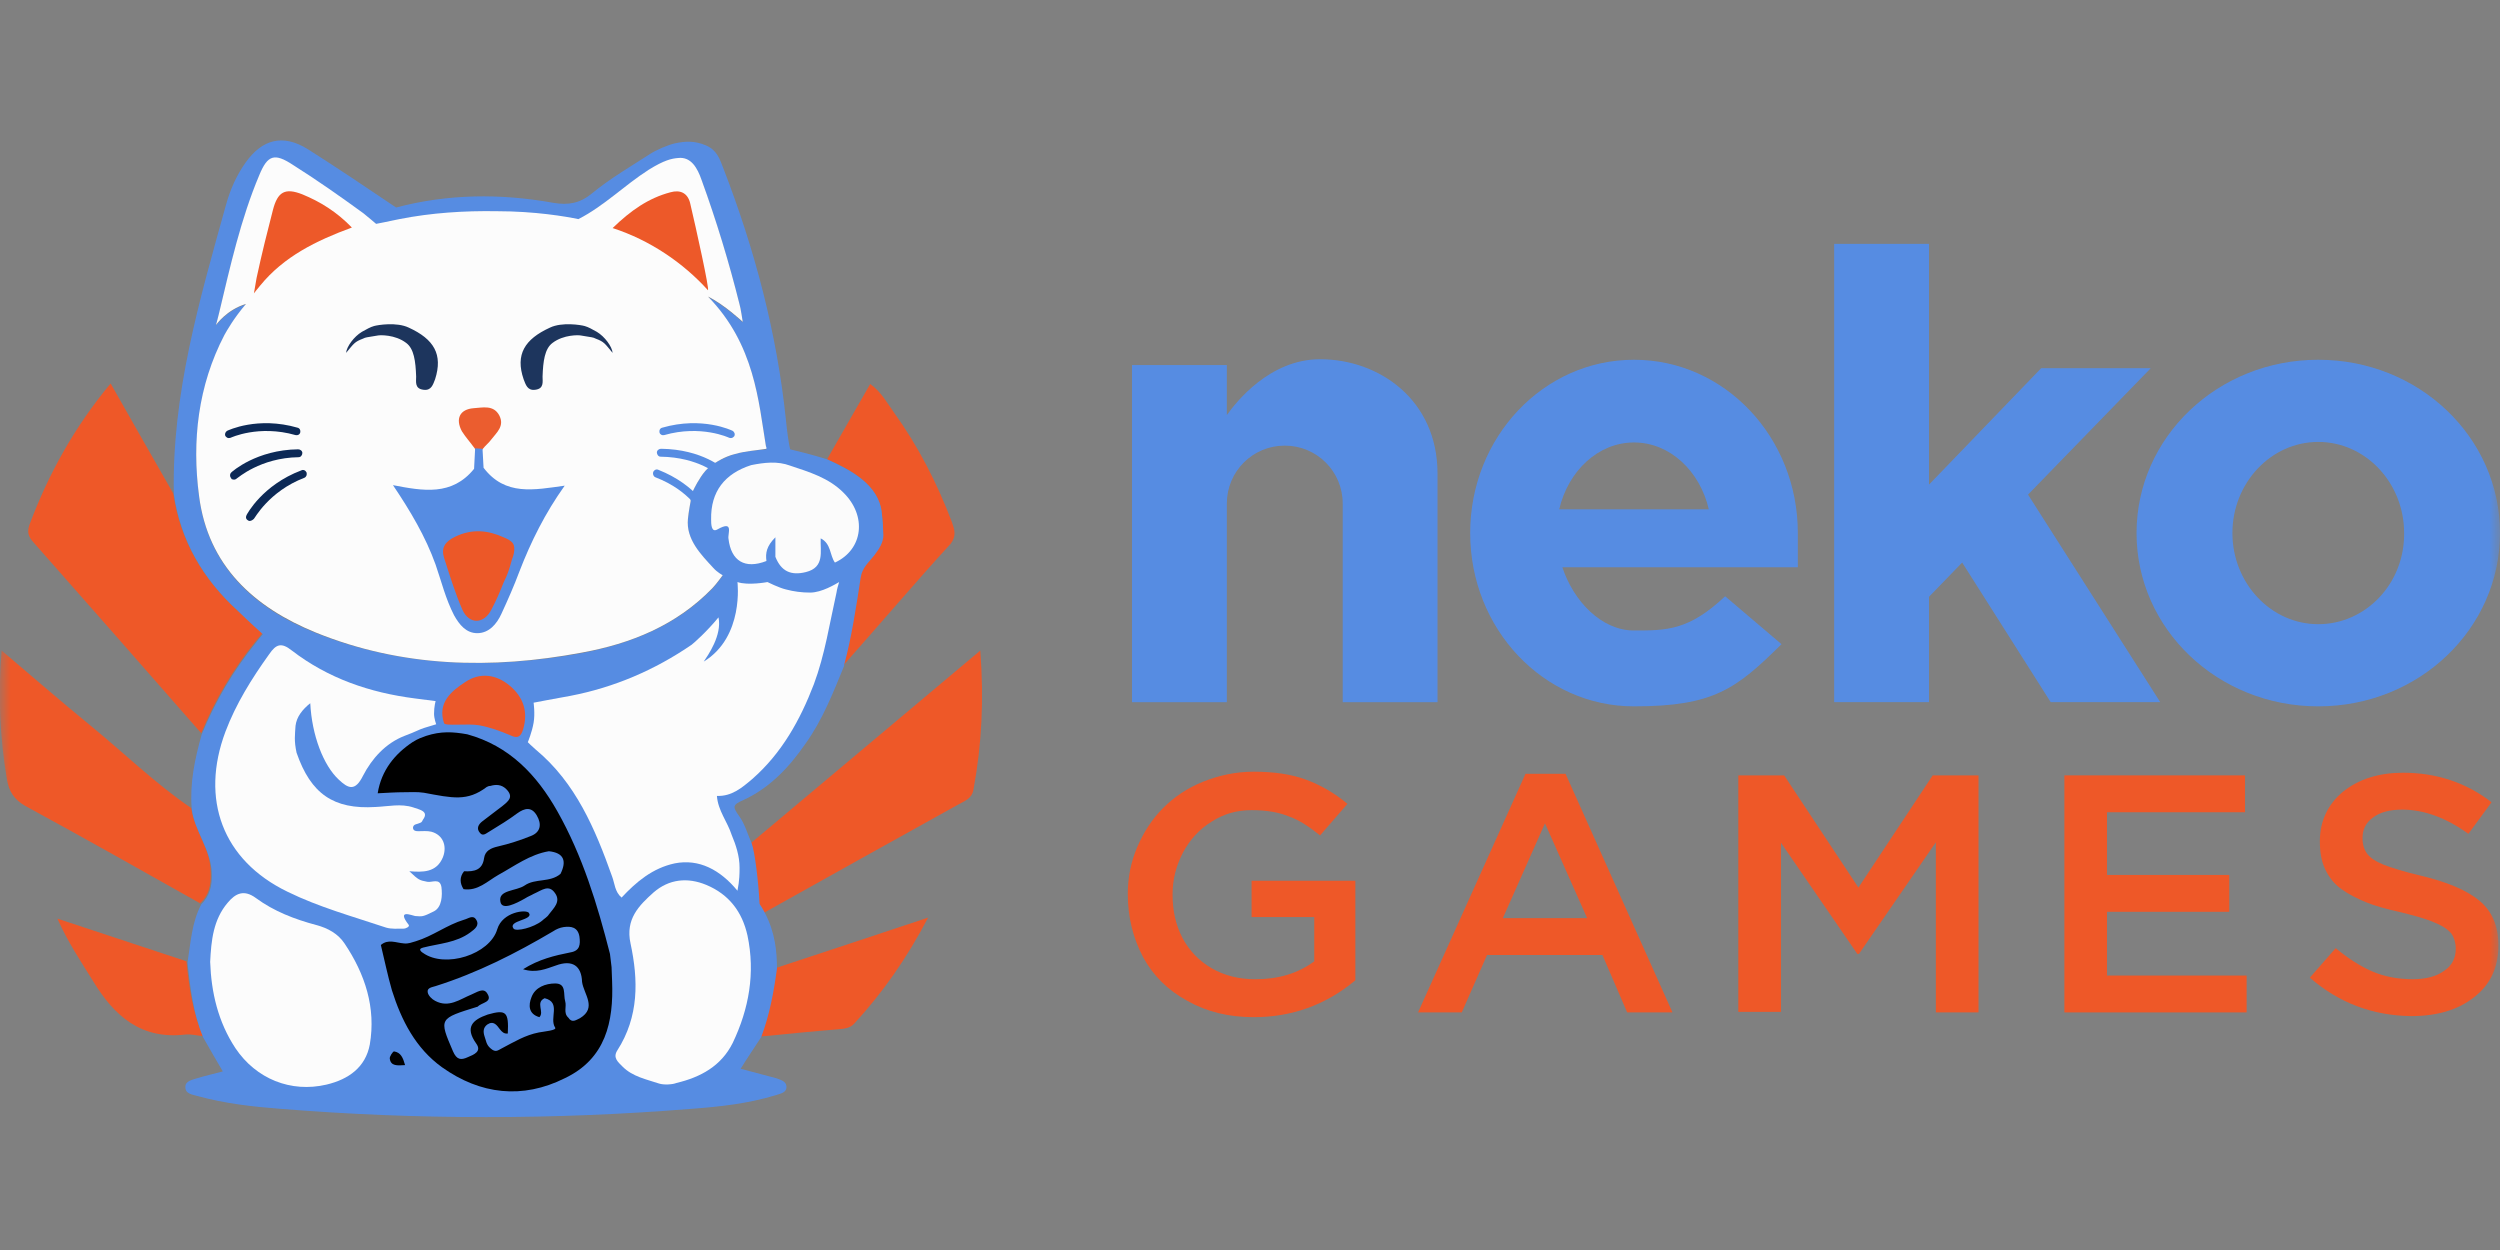 <svg width="120" height="60" viewBox="0 0 120 60" fill="none" xmlns="http://www.w3.org/2000/svg">
<rect x="0" y="0" width="120" height="60" fill="#808080" stroke="none"/>
<g clip-path="url(#clip0_7409_65759)">
<mask id="mask0_7409_65759" style="mask-type:luminance" maskUnits="userSpaceOnUse" x="0" y="0" width="120" height="60">
<path d="M120 0H0V60H120V0Z" fill="white"/>
</mask>
<g mask="url(#mask0_7409_65759)">
<path d="M47.054 31.226C43.287 34.386 39.646 37.446 36.03 40.48C36.207 40.885 36.359 42.326 36.41 43.388C36.511 43.539 36.587 43.666 36.662 43.818C39.747 42.098 42.857 40.353 45.967 38.634C46.27 38.457 46.65 38.356 46.726 37.901C47.13 35.726 47.231 33.577 47.054 31.226Z" fill="#EE5828"/>
<path d="M37.218 46.471C37.067 47.584 36.864 48.697 36.46 49.758C37.724 49.632 38.988 49.506 40.253 49.404C40.531 49.379 40.809 49.354 41.011 49.126C42.377 47.635 43.514 46.016 44.551 44.044C41.972 44.904 39.595 45.688 37.218 46.471Z" fill="#EE5828"/>
<path d="M11.403 29.304C9.735 27.787 8.647 25.941 8.319 23.691C7.332 21.972 6.346 20.227 5.31 18.407C3.565 20.505 2.326 22.755 1.416 25.183C1.289 25.537 1.365 25.764 1.593 26.017C4.298 29.076 6.978 32.136 9.659 35.195C10.316 33.602 11.176 32.136 12.263 30.796C12.415 30.619 12.592 30.391 12.592 30.391C12.592 30.391 11.884 29.759 11.403 29.304Z" fill="#EE5828"/>
<path d="M9.178 38.786C7.434 37.597 5.942 36.131 4.298 34.791C2.908 33.653 1.568 32.49 0.076 31.226C-0.101 33.426 6.99377e-05 35.423 0.329 37.395C0.43 38.002 0.683 38.381 1.214 38.685C4.046 40.227 6.827 41.795 9.608 43.362C10.038 42.958 10.139 42.477 10.114 41.871C10.114 40.733 9.33 39.873 9.178 38.786Z" fill="#EE5828"/>
<path d="M45.689 25.056C44.981 23.185 44.071 21.416 42.908 19.797C42.579 19.342 42.301 18.811 41.77 18.432C41.062 19.671 40.379 20.859 39.697 22.048C40.809 22.528 42.175 23.261 42.326 24.627C42.377 25.056 42.377 25.183 42.352 25.689C42.352 26.043 42.149 26.346 41.922 26.649C41.669 26.978 41.315 27.231 41.264 27.711C41.062 29.051 40.784 30.67 40.455 31.959L40.481 31.934C42.149 30.063 43.945 27.939 45.639 26.093C45.917 25.714 45.816 25.41 45.689 25.056Z" fill="#EE5828"/>
<path d="M8.951 46.143C6.877 45.46 4.829 44.778 2.756 44.095C3.262 45.233 3.894 46.168 4.475 47.104C5.487 48.773 6.776 49.91 8.9 49.658C9.178 49.632 9.456 49.708 9.734 49.733C9.254 48.596 9.077 47.382 8.951 46.143Z" fill="#EE5828"/>
<path d="M42.326 24.626C42.2 23.261 40.809 22.553 39.697 22.047C39.52 21.997 39.09 21.845 37.926 21.567C37.851 21.238 37.775 20.682 37.724 20.151C37.294 16.004 36.233 11.984 34.715 8.065C34.538 7.61 34.412 7.205 33.881 6.978C33.35 6.75 32.895 6.775 32.415 6.877C32.061 6.952 31.479 7.205 31.176 7.408C30.24 8.014 29.279 8.571 28.42 9.279C27.838 9.759 27.282 9.86 26.549 9.734C24.02 9.279 21.492 9.304 19.014 9.961C17.623 9.026 16.207 8.065 14.766 7.155C13.578 6.422 12.591 6.674 11.782 7.812C11.353 8.419 11.049 9.102 10.847 9.835C9.583 14.386 8.243 18.912 8.344 23.716C8.672 25.966 9.76 27.812 11.428 29.329C11.883 29.784 12.617 30.442 12.617 30.442C12.617 30.442 12.415 30.669 12.288 30.846C11.201 32.186 10.341 33.653 9.684 35.246C9.355 36.409 9.102 37.597 9.203 38.811C9.33 39.898 10.139 40.783 10.164 41.921C10.19 42.528 10.063 43.008 9.659 43.413C9.203 44.272 9.153 45.258 9.001 46.194C9.128 47.433 9.279 48.647 9.76 49.81C10.063 50.341 10.367 50.872 10.695 51.428C10.24 51.554 9.861 51.63 9.456 51.757C9.229 51.832 8.9 51.883 8.9 52.161C8.875 52.515 9.254 52.54 9.507 52.616C10.796 52.97 12.136 53.122 13.451 53.223C20.025 53.754 26.624 53.754 33.198 53.223C34.564 53.122 35.929 52.97 37.244 52.566C37.446 52.49 37.775 52.464 37.749 52.136C37.724 51.883 37.446 51.832 37.269 51.757C36.713 51.605 36.131 51.453 35.55 51.301C35.879 50.77 36.207 50.29 36.536 49.784C36.94 48.722 37.143 47.61 37.294 46.497C37.294 45.714 37.219 44.778 36.713 43.817C36.637 43.666 36.561 43.539 36.46 43.387C36.409 42.351 36.233 40.884 36.081 40.48C35.879 40.025 35.752 39.544 35.474 39.165C35.17 38.735 35.145 38.634 35.676 38.406C36.94 37.825 37.876 36.839 38.66 35.701C39.494 34.538 40 33.223 40.531 31.933L40.506 31.959C40.86 30.695 41.112 29.051 41.315 27.711C41.391 27.231 41.719 26.978 41.972 26.649C42.2 26.346 42.402 26.042 42.402 25.688C42.377 25.157 42.377 25.056 42.326 24.626ZM35.272 21.794C34.766 21.946 34.361 22.199 34.361 22.199C34.361 22.199 34.134 22.275 33.856 22.604C33.578 22.932 33.3 23.488 33.3 23.488C33.3 23.488 33.224 23.615 33.173 23.868C33.148 23.918 33.148 24.07 33.148 24.07C33.148 24.07 33.047 24.601 33.021 24.93C32.92 25.916 33.654 26.624 34.235 27.281C34.437 27.509 34.69 27.635 34.69 27.635C34.69 27.635 34.361 28.09 34.184 28.267C32.465 30.037 30.291 30.897 27.914 31.352C23.59 32.136 19.292 32.035 15.171 30.391C12.187 29.203 9.987 27.18 9.557 23.843C9.229 21.188 9.507 18.558 10.771 16.105C10.897 15.878 11.226 15.296 11.808 14.614C10.872 14.892 10.367 15.625 10.367 15.625C10.367 15.625 10.493 15.17 10.518 15.043C11.049 12.844 11.555 10.568 12.44 8.444C12.87 7.458 13.173 7.357 14.058 7.939C15.196 8.697 16.334 9.481 17.446 10.265C17.699 10.442 18.053 10.771 18.053 10.771C18.053 10.771 18.71 10.644 19.166 10.543C20.708 10.239 22.276 10.138 23.843 10.164C25.689 10.164 27.155 10.416 27.762 10.543C29.001 9.885 29.962 8.925 31.15 8.166C31.884 7.686 32.238 7.635 32.541 7.61C33.173 7.534 33.451 8.09 33.679 8.672C34.387 10.619 34.993 12.616 35.499 14.639C35.55 14.791 35.651 15.473 35.651 15.473C35.651 15.473 34.766 14.639 33.982 14.26C36.233 16.561 36.409 19.317 36.763 21.441C36.763 21.491 36.763 21.491 36.789 21.567C36.334 21.617 35.803 21.643 35.272 21.794Z" fill="#568CE2"/>
<path d="M33.148 24.07C33.148 24.07 33.148 23.918 33.173 23.868C33.224 23.615 33.3 23.488 33.3 23.488C33.3 23.488 33.552 22.957 33.856 22.604C34.134 22.3 34.361 22.199 34.361 22.199C34.361 22.199 34.766 21.921 35.272 21.794C35.803 21.643 36.334 21.617 36.789 21.542C36.789 21.466 36.789 21.466 36.764 21.415C36.41 19.291 36.233 16.535 33.982 14.234C34.766 14.614 35.651 15.448 35.651 15.448C35.651 15.448 35.55 14.765 35.499 14.614C34.994 12.591 34.387 10.593 33.679 8.647C33.477 8.065 33.173 7.509 32.541 7.585C32.238 7.61 31.884 7.686 31.15 8.141C29.962 8.899 29.001 9.885 27.762 10.518C27.155 10.391 25.689 10.138 23.843 10.138C22.276 10.113 20.708 10.214 19.166 10.518C18.71 10.619 18.053 10.745 18.053 10.745C18.053 10.745 17.699 10.442 17.446 10.239C16.334 9.43 15.221 8.647 14.058 7.913C13.173 7.332 12.844 7.433 12.44 8.419C11.555 10.518 11.049 12.793 10.518 15.018C10.493 15.145 10.367 15.6 10.367 15.6C10.367 15.6 10.872 14.867 11.808 14.588C11.226 15.271 10.898 15.853 10.771 16.08C9.507 18.508 9.203 21.162 9.557 23.817C9.987 27.155 12.187 29.152 15.171 30.366C19.292 32.035 23.59 32.136 27.914 31.327C30.291 30.897 32.465 30.012 34.184 28.242C34.361 28.065 34.69 27.61 34.69 27.61C34.69 27.61 34.437 27.483 34.235 27.256C33.654 26.624 32.92 25.89 33.021 24.904C33.047 24.601 33.148 24.07 33.148 24.07Z" fill="#FCFCFC"/>
<path d="M10.088 46.169C10.139 45.132 10.24 44.146 10.923 43.337C11.302 42.882 11.707 42.679 12.288 43.109C13.148 43.741 14.134 44.121 15.171 44.399C15.752 44.55 16.233 44.829 16.536 45.284C17.522 46.75 18.053 48.368 17.75 50.138C17.547 51.226 16.738 51.807 15.676 52.06C13.957 52.465 12.288 51.782 11.302 50.315C10.468 49.051 10.139 47.635 10.088 46.169Z" fill="#FCFCFC"/>
<path d="M31.631 52.009C31.024 51.807 30.366 51.68 29.886 51.2C29.659 50.972 29.406 50.77 29.633 50.416C30.67 48.798 30.645 47.053 30.265 45.283C30.012 44.12 30.67 43.463 31.378 42.831C32.111 42.199 32.996 42.097 33.906 42.477C34.993 42.932 35.626 43.766 35.879 44.904C36.258 46.699 35.954 48.419 35.17 50.062C34.614 51.175 33.628 51.706 32.465 51.984C32.288 52.059 31.858 52.085 31.631 52.009Z" fill="#FCFCFC"/>
<path d="M21.315 34.714C20.986 33.728 21.669 33.172 22.326 32.742C23.034 32.262 23.818 32.363 24.475 32.919C25.133 33.475 25.36 34.183 25.107 35.018C25.006 35.346 24.855 35.473 24.501 35.296C24.02 35.093 23.54 34.916 23.009 34.815C22.427 34.714 21.365 34.866 21.315 34.714Z" fill="#EB5729"/>
<path d="M19.444 51.125C19.064 51.15 18.761 51.175 18.71 50.821C18.685 50.72 18.862 50.467 18.913 50.467C19.241 50.518 19.343 50.771 19.444 51.125Z" fill="black"/>
<path d="M40.48 23.641C39.772 22.933 38.837 22.655 37.927 22.351C37.32 22.124 36.688 22.2 36.056 22.326C34.791 22.731 34.109 23.59 34.134 24.93C34.134 25.133 34.134 25.588 34.437 25.411C35.246 24.956 34.918 25.613 34.968 25.866C35.095 26.928 35.752 27.332 36.789 26.928C36.738 26.549 36.789 26.22 37.219 25.79C37.219 26.195 37.219 26.447 37.219 26.726C37.497 27.433 37.977 27.636 38.685 27.459C39.595 27.231 39.368 26.473 39.393 25.841C39.899 26.093 39.823 26.65 40.076 27.004C41.441 26.372 41.618 24.753 40.48 23.641Z" fill="#FBFBFB"/>
<path d="M21.264 41.137C21.467 40.606 21.264 40.075 20.708 39.923C20.506 39.873 20.278 39.898 20.076 39.898C19.95 39.898 19.823 39.873 19.823 39.721C19.848 39.544 20.025 39.569 20.177 39.493C20.253 39.468 20.278 39.392 20.303 39.342C20.607 38.937 20.127 38.861 19.848 38.76C19.242 38.558 18.635 38.71 18.028 38.735C16.005 38.861 14.918 38.103 14.235 36.13C14.109 35.549 14.159 35.271 14.185 34.841C14.235 34.411 14.513 34.057 14.893 33.754C14.969 35.296 15.525 36.737 16.258 37.42C16.713 37.85 17.042 38.002 17.421 37.243C17.851 36.409 18.508 35.675 19.419 35.321C20.025 35.094 20.051 35.043 20.354 34.942C20.506 34.892 20.936 34.765 20.936 34.765C20.936 34.765 20.834 34.487 20.834 34.26C20.834 33.906 20.91 33.653 20.91 33.653C20.91 33.653 20.329 33.577 19.924 33.526C17.75 33.248 15.752 32.565 14.008 31.225C13.502 30.821 13.249 30.922 12.921 31.402C12.086 32.565 11.328 33.779 10.822 35.119C9.608 38.356 10.67 41.289 13.806 42.806C15.297 43.539 16.941 43.994 18.534 44.525C18.787 44.601 19.09 44.575 19.368 44.575C19.494 44.575 19.671 44.474 19.621 44.398C19.014 43.615 19.773 43.943 19.924 43.969C20.278 43.994 20.278 44.019 20.834 43.741C21.214 43.539 21.239 42.983 21.189 42.578C21.113 42.123 20.733 42.376 20.506 42.325C20.127 42.249 20.101 42.249 19.646 41.819C20.278 41.87 20.961 41.895 21.264 41.137Z" fill="#FCFCFC"/>
<path d="M12.314 13.35C12.592 12.06 12.82 11.175 13.098 10.088C13.325 9.203 13.679 9.001 14.514 9.329C15.373 9.683 16.157 10.164 16.89 10.922C15.171 11.554 13.629 12.313 12.491 13.704C12.339 13.88 12.188 14.083 12.188 14.083C12.188 14.083 12.289 13.476 12.314 13.35Z" fill="#ED5929"/>
<path d="M33.982 13.931C32.794 12.616 31.201 11.529 29.406 10.947C30.265 10.113 31.125 9.506 32.187 9.228C32.642 9.102 32.996 9.253 33.123 9.734C33.426 11.023 34.058 13.88 33.982 13.931Z" fill="#ED5929"/>
<path d="M22.781 21.516C22.579 21.238 22.351 20.985 22.174 20.707C21.846 20.1 22.073 19.645 22.731 19.594C23.16 19.569 23.692 19.417 23.97 19.948C24.223 20.454 23.843 20.757 23.59 21.086C23.464 21.263 23.287 21.389 23.16 21.566C23.009 21.668 22.882 21.743 22.781 21.516Z" fill="#EB5D2F"/>
<path d="M23.211 22.452C23.186 22.149 23.186 21.846 23.161 21.542C23.034 21.542 22.908 21.517 22.807 21.517C22.781 21.846 22.781 22.174 22.756 22.503C21.694 23.818 20.303 23.565 18.862 23.287C19.697 24.526 20.43 25.765 20.91 27.105C21.189 27.914 21.391 28.748 21.795 29.532C22.048 29.987 22.377 30.392 22.908 30.392C23.464 30.392 23.843 29.962 24.071 29.456C24.374 28.799 24.678 28.116 24.931 27.433C25.487 25.992 26.169 24.627 27.105 23.312C25.639 23.514 24.248 23.818 23.211 22.452Z" fill="#568CE2"/>
<path d="M19.621 15.726C19.04 15.447 18.129 15.599 17.952 15.65C17.775 15.7 17.598 15.801 17.371 15.928C16.992 16.155 16.638 16.636 16.612 16.939C16.992 16.484 17.017 16.408 17.421 16.256C17.573 16.181 17.548 16.206 18.129 16.105C18.23 16.079 18.964 16.054 19.495 16.459C19.874 16.737 19.95 17.344 19.975 18.077C19.975 18.33 19.899 18.659 20.329 18.709C20.708 18.76 20.784 18.456 20.885 18.203C21.265 17.015 20.835 16.282 19.621 15.726Z" fill="#1D355D"/>
<path d="M26.397 15.726C26.979 15.447 27.889 15.599 28.066 15.65C28.243 15.7 28.42 15.801 28.648 15.928C29.027 16.155 29.381 16.636 29.406 16.939C29.027 16.484 29.002 16.408 28.597 16.256C28.445 16.181 28.471 16.206 27.889 16.105C27.788 16.079 27.055 16.054 26.523 16.459C26.144 16.737 26.068 17.344 26.043 18.077C26.043 18.33 26.119 18.659 25.689 18.709C25.31 18.76 25.234 18.456 25.133 18.203C24.728 17.015 25.183 16.282 26.397 15.726Z" fill="#1D355D"/>
<path d="M29.381 47.105C29.381 46.877 29.355 46.649 29.355 46.422C29.355 46.371 29.279 45.84 29.279 45.79C28.673 43.413 27.965 41.087 26.751 38.938C25.765 37.193 24.45 35.802 22.427 35.246C21.719 35.12 21.163 35.094 20.455 35.322C20.253 35.398 20.076 35.448 19.798 35.625C18.963 36.182 18.306 36.965 18.129 38.078C18.609 38.053 19.014 38.027 19.393 38.027C19.722 38.027 20.025 38.002 20.354 38.053C21.719 38.306 22.427 38.483 23.363 37.775C23.413 37.749 23.464 37.724 23.54 37.724C23.793 37.648 24.071 37.648 24.298 37.876C24.678 38.255 24.399 38.457 24.121 38.685C23.793 38.938 23.489 39.165 23.16 39.418C22.958 39.57 22.857 39.772 23.034 39.974C23.186 40.177 23.363 39.974 23.515 39.898C23.97 39.62 24.425 39.342 24.829 39.039C25.183 38.786 25.512 38.71 25.765 39.14C26.018 39.57 25.942 39.949 25.487 40.126C24.981 40.328 24.45 40.505 23.894 40.632C23.565 40.708 23.287 40.834 23.236 41.188C23.16 41.77 22.756 41.845 22.276 41.82C22.048 42.098 22.073 42.402 22.25 42.68C22.933 42.781 23.388 42.3 23.919 41.997C24.703 41.567 25.436 41.011 26.346 40.859C27.08 40.935 27.206 41.34 26.903 41.947C26.397 42.376 25.689 42.149 25.183 42.503C24.779 42.781 23.894 42.705 24.02 43.287C24.096 43.716 24.779 43.362 25.183 43.135C25.386 43.008 25.436 43.008 25.613 42.907C26.018 42.73 26.346 42.427 26.65 42.882C26.928 43.287 26.574 43.59 26.346 43.893C26.27 44.02 26.119 44.096 26.018 44.197C25.613 44.526 24.779 44.728 24.652 44.576C24.349 44.172 25.638 44.172 25.386 43.818C25.259 43.641 24.121 43.767 23.869 44.601C23.515 45.815 21.365 46.498 20.303 45.739C20.303 45.739 20 45.562 20.303 45.486C21.087 45.284 21.896 45.259 22.579 44.753C22.781 44.601 23.034 44.424 22.857 44.146C22.705 43.893 22.478 44.096 22.276 44.146C21.441 44.399 20.784 44.93 19.949 45.183C19.772 45.233 19.596 45.309 19.393 45.284C19.014 45.259 18.635 45.056 18.281 45.36C18.458 46.093 18.609 46.826 18.812 47.534C19.267 48.976 19.949 50.316 21.214 51.226C23.059 52.541 25.082 52.768 27.105 51.757C29.077 50.821 29.456 49.051 29.381 47.105ZM27.838 48.874C27.661 48.95 27.459 49.127 27.282 48.849C27.029 48.622 27.206 48.318 27.13 48.065C27.029 47.737 27.206 47.206 26.65 47.206C26.195 47.206 25.689 47.383 25.512 47.863C25.36 48.242 25.36 48.672 25.891 48.824C26.144 48.571 25.689 48.116 26.144 47.914C26.953 48.116 26.346 48.874 26.65 49.33C26.726 49.456 26.144 49.507 25.866 49.557C25.209 49.684 24.678 50.012 24.096 50.316C23.894 50.417 23.793 50.543 23.54 50.316C23.337 50.139 23.337 49.962 23.262 49.759C23.186 49.532 23.186 49.33 23.388 49.178C23.692 48.976 23.843 49.203 23.995 49.405C24.096 49.532 24.197 49.633 24.374 49.608C24.425 48.571 24.298 48.445 23.413 48.697C22.68 48.95 22.301 49.304 22.857 50.088C23.135 50.467 22.756 50.619 22.453 50.745C22.124 50.897 21.922 50.872 21.745 50.467C21.062 48.874 21.062 48.9 22.933 48.318C23.11 48.116 23.666 48.116 23.388 47.686C23.211 47.383 22.882 47.636 22.63 47.737C22.073 47.964 21.542 48.394 20.885 48.04C20.733 47.964 20.556 47.787 20.531 47.636C20.48 47.408 20.759 47.383 20.91 47.332C22.908 46.7 24.753 45.764 26.549 44.703C26.7 44.601 26.877 44.526 27.054 44.5C27.408 44.45 27.737 44.5 27.813 44.955C27.863 45.335 27.838 45.638 27.383 45.714C26.625 45.866 25.866 46.043 25.107 46.523C25.739 46.725 26.22 46.498 26.675 46.346C27.484 46.043 27.914 46.371 27.939 47.13C28.015 47.711 28.673 48.369 27.838 48.874Z" fill="black"/>
<path d="M24.172 27.964C23.97 28.47 23.843 28.773 23.59 29.254C23.236 29.962 22.528 29.987 22.2 29.279C21.846 28.47 21.593 27.635 21.315 26.776C21.163 26.295 21.365 25.992 21.846 25.764C22.68 25.36 23.439 25.461 24.172 25.79C24.349 25.866 24.526 25.941 24.627 26.093C24.753 26.295 24.652 26.675 24.576 26.852C24.45 27.307 24.374 27.56 24.172 27.964Z" fill="#EC5828"/>
<path d="M11.985 25.005C11.959 25.005 11.934 25.005 11.909 24.98C11.808 24.929 11.782 24.828 11.833 24.727C11.858 24.676 12.591 23.286 14.463 22.578C14.564 22.527 14.665 22.578 14.715 22.679C14.741 22.78 14.715 22.881 14.614 22.932C12.895 23.589 12.212 24.904 12.187 24.904C12.136 24.954 12.06 25.005 11.985 25.005Z" fill="#0C2956"/>
<path d="M11.15 23.008C11.125 23.008 11.1 22.983 11.1 22.957C11.024 22.881 11.024 22.755 11.1 22.679C11.15 22.629 12.313 21.592 14.311 21.567C14.412 21.567 14.513 21.642 14.513 21.744C14.513 21.845 14.437 21.946 14.336 21.946C12.491 21.971 11.403 22.957 11.378 22.957C11.302 23.033 11.226 23.033 11.15 23.008Z" fill="#0C2956"/>
<path d="M10.872 20.985C10.847 20.96 10.847 20.96 10.822 20.935C10.771 20.834 10.822 20.733 10.897 20.682C10.948 20.657 12.364 19.974 14.286 20.53C14.387 20.555 14.437 20.657 14.412 20.758C14.387 20.859 14.286 20.91 14.184 20.884C12.415 20.378 11.074 21.011 11.074 21.011C10.999 21.036 10.923 21.036 10.872 20.985Z" fill="#0C2956"/>
<path d="M33.932 24.879C33.957 24.879 33.982 24.879 34.008 24.854C34.109 24.803 34.134 24.702 34.084 24.601C34.058 24.551 33.452 23.286 31.606 22.553C31.505 22.503 31.404 22.553 31.353 22.654C31.328 22.755 31.353 22.857 31.454 22.907C33.173 23.564 33.73 24.753 33.73 24.778C33.78 24.854 33.856 24.879 33.932 24.879Z" fill="#568CE2"/>
<path d="M34.741 22.881C34.766 22.881 34.791 22.856 34.791 22.831C34.867 22.755 34.867 22.628 34.791 22.553C34.741 22.502 33.73 21.567 31.732 21.541C31.631 21.541 31.53 21.617 31.53 21.718C31.53 21.819 31.606 21.921 31.707 21.921C33.553 21.946 34.488 22.805 34.513 22.831C34.589 22.907 34.665 22.932 34.741 22.881Z" fill="#568CE2"/>
<path d="M35.196 20.985C35.221 20.96 35.221 20.96 35.247 20.935C35.297 20.834 35.247 20.733 35.171 20.682C35.12 20.657 33.704 19.974 31.783 20.53C31.682 20.555 31.631 20.657 31.656 20.758C31.682 20.859 31.783 20.91 31.884 20.884C33.654 20.378 34.994 21.011 34.994 21.011C35.044 21.036 35.146 21.036 35.196 20.985Z" fill="#568CE2"/>
<path d="M38.888 28.444C38.483 28.444 38.104 28.394 37.724 28.293C37.396 28.217 36.839 27.939 36.839 27.939C36.839 27.939 35.904 28.116 35.398 27.939C35.398 27.939 35.727 30.568 33.78 31.756C33.982 31.453 34.665 30.492 34.488 29.633C33.932 30.315 33.3 30.872 33.198 30.948C31.429 32.161 29.482 32.995 27.383 33.4C26.801 33.501 25.613 33.729 25.613 33.729C25.613 33.729 25.689 34.26 25.613 34.69C25.537 35.145 25.335 35.625 25.335 35.625C25.335 35.625 25.562 35.853 25.714 35.979C27.636 37.572 28.571 39.797 29.381 42.073C29.507 42.401 29.507 42.806 29.836 43.084C30.544 42.325 31.327 41.668 32.389 41.441C33.552 41.213 34.564 41.744 35.398 42.755C35.499 42.25 35.499 41.921 35.499 41.643C35.499 41.087 35.322 40.556 35.12 40.075C34.918 39.443 34.463 38.912 34.412 38.204C35.12 38.229 35.6 37.825 36.106 37.395C37.522 36.156 38.407 34.563 39.065 32.844C39.595 31.428 39.823 29.911 40.152 28.444C40.177 28.267 40.227 28.116 40.278 27.939C40.101 28.04 39.444 28.444 38.888 28.444Z" fill="#FCFCFC"/>
<path d="M98.433 33.703H103.692L97.345 23.741L103.237 17.673H97.977L92.592 23.261V11.706H88.04V33.703H92.592V28.646L94.184 27.003L98.433 33.703Z" fill="#568CE2"/>
<path d="M63.363 17.243C60.936 17.243 59.318 19.317 58.888 19.924V17.522H54.336V33.704H58.888V24.197V24.171C58.888 22.629 60.127 21.39 61.669 21.39C63.211 21.39 64.45 22.629 64.45 24.171C64.45 24.197 64.45 24.222 64.45 24.247V33.704H69.001V22.73C69.001 19.19 66.195 17.243 63.363 17.243Z" fill="#568CE2"/>
<path d="M111.277 17.268C106.448 17.268 102.554 20.985 102.554 25.586C102.554 30.188 106.448 33.905 111.277 33.905C116.106 33.905 120 30.188 120 25.586C120 20.985 116.106 17.268 111.277 17.268ZM111.277 29.961C109.001 29.961 107.156 27.988 107.156 25.586C107.156 23.184 109.001 21.212 111.277 21.212C113.552 21.212 115.398 23.184 115.398 25.586C115.424 28.014 113.552 29.961 111.277 29.961Z" fill="#568CE2"/>
<path d="M78.432 17.268C74.084 17.268 70.569 20.985 70.569 25.586C70.569 30.188 74.084 33.905 78.432 33.905C82.251 33.905 83.338 33.071 85.512 30.921L82.807 28.621C81.063 30.264 80.001 30.264 78.432 30.264C76.865 30.264 75.525 28.848 74.994 27.23H81.897H86.145H86.296V26.041C86.296 25.89 86.296 25.738 86.296 25.586C86.296 20.985 82.782 17.268 78.432 17.268ZM74.842 24.449C75.272 22.603 76.713 21.238 78.432 21.238C80.152 21.238 81.594 22.603 82.023 24.449H74.842Z" fill="#568CE2"/>
<path d="M54.134 42.907C54.134 42.123 54.285 41.365 54.589 40.657C54.892 39.949 55.297 39.317 55.828 38.786C56.359 38.255 56.991 37.825 57.749 37.522C58.508 37.218 59.317 37.041 60.177 37.041C61.163 37.041 61.997 37.168 62.68 37.42C63.363 37.673 64.045 38.053 64.677 38.584L63.363 40.101C62.857 39.696 62.377 39.367 61.871 39.191C61.39 38.988 60.784 38.887 60.076 38.887C59.368 38.887 58.736 39.064 58.154 39.443C57.572 39.797 57.117 40.303 56.789 40.91C56.46 41.542 56.283 42.199 56.283 42.932C56.283 43.716 56.435 44.399 56.763 45.031C57.092 45.638 57.547 46.118 58.154 46.472C58.761 46.826 59.469 47.003 60.253 47.003C61.365 47.003 62.301 46.725 63.084 46.144V44.02H60.076V42.275H65.057V47.054C63.641 48.242 61.997 48.824 60.177 48.824C58.988 48.824 57.926 48.571 56.991 48.04C56.055 47.534 55.347 46.826 54.867 45.941C54.387 45.031 54.134 44.02 54.134 42.907Z" fill="#EE5828"/>
<path d="M68.066 48.596L73.224 37.142H75.146L80.279 48.596H78.104L76.916 45.84H71.378L70.165 48.596H68.066ZM72.137 44.07H76.182L74.159 39.519L72.137 44.07Z" fill="#EE5828"/>
<path d="M83.439 48.596V37.218H85.639L89.204 42.604L92.769 37.218H94.969V48.596H92.921V40.429L89.229 45.789H89.153L85.487 40.454V48.571H83.439V48.596Z" fill="#EE5828"/>
<path d="M99.09 48.596V37.218H107.762V38.988H101.137V41.997H107.004V43.767H101.137V46.826H107.838V48.596H99.09Z" fill="#EE5828"/>
<path d="M110.873 46.927L112.112 45.511C112.693 45.991 113.274 46.37 113.856 46.623C114.437 46.876 115.095 47.002 115.803 47.002C116.435 47.002 116.941 46.876 117.32 46.598C117.699 46.345 117.876 45.991 117.876 45.536C117.876 45.258 117.8 45.005 117.674 44.828C117.548 44.651 117.269 44.449 116.89 44.297C116.511 44.12 115.955 43.968 115.247 43.791C114.564 43.64 114.008 43.488 113.578 43.311C113.148 43.134 112.743 42.932 112.39 42.679C112.036 42.426 111.782 42.097 111.605 41.718C111.428 41.339 111.353 40.909 111.353 40.378C111.353 39.417 111.732 38.608 112.466 38.001C113.224 37.394 114.185 37.091 115.348 37.091C116.966 37.091 118.382 37.571 119.596 38.507L118.483 40.024C117.396 39.24 116.334 38.861 115.297 38.861C114.716 38.861 114.236 38.987 113.906 39.24C113.552 39.493 113.401 39.822 113.401 40.226C113.401 40.53 113.477 40.783 113.628 40.985C113.78 41.187 114.059 41.364 114.437 41.516C114.842 41.668 115.398 41.844 116.157 42.022C117.446 42.325 118.407 42.73 119.014 43.235C119.621 43.741 119.924 44.449 119.924 45.384C119.924 46.421 119.545 47.255 118.761 47.862C118.003 48.469 116.991 48.773 115.727 48.773C113.882 48.747 112.263 48.14 110.873 46.927Z" fill="#EE5828"/>
</g>
</g>
<defs>
<clipPath id="clip0_7409_65759">
<rect width="120" height="60" fill="white"/>
</clipPath>
</defs>
</svg>
